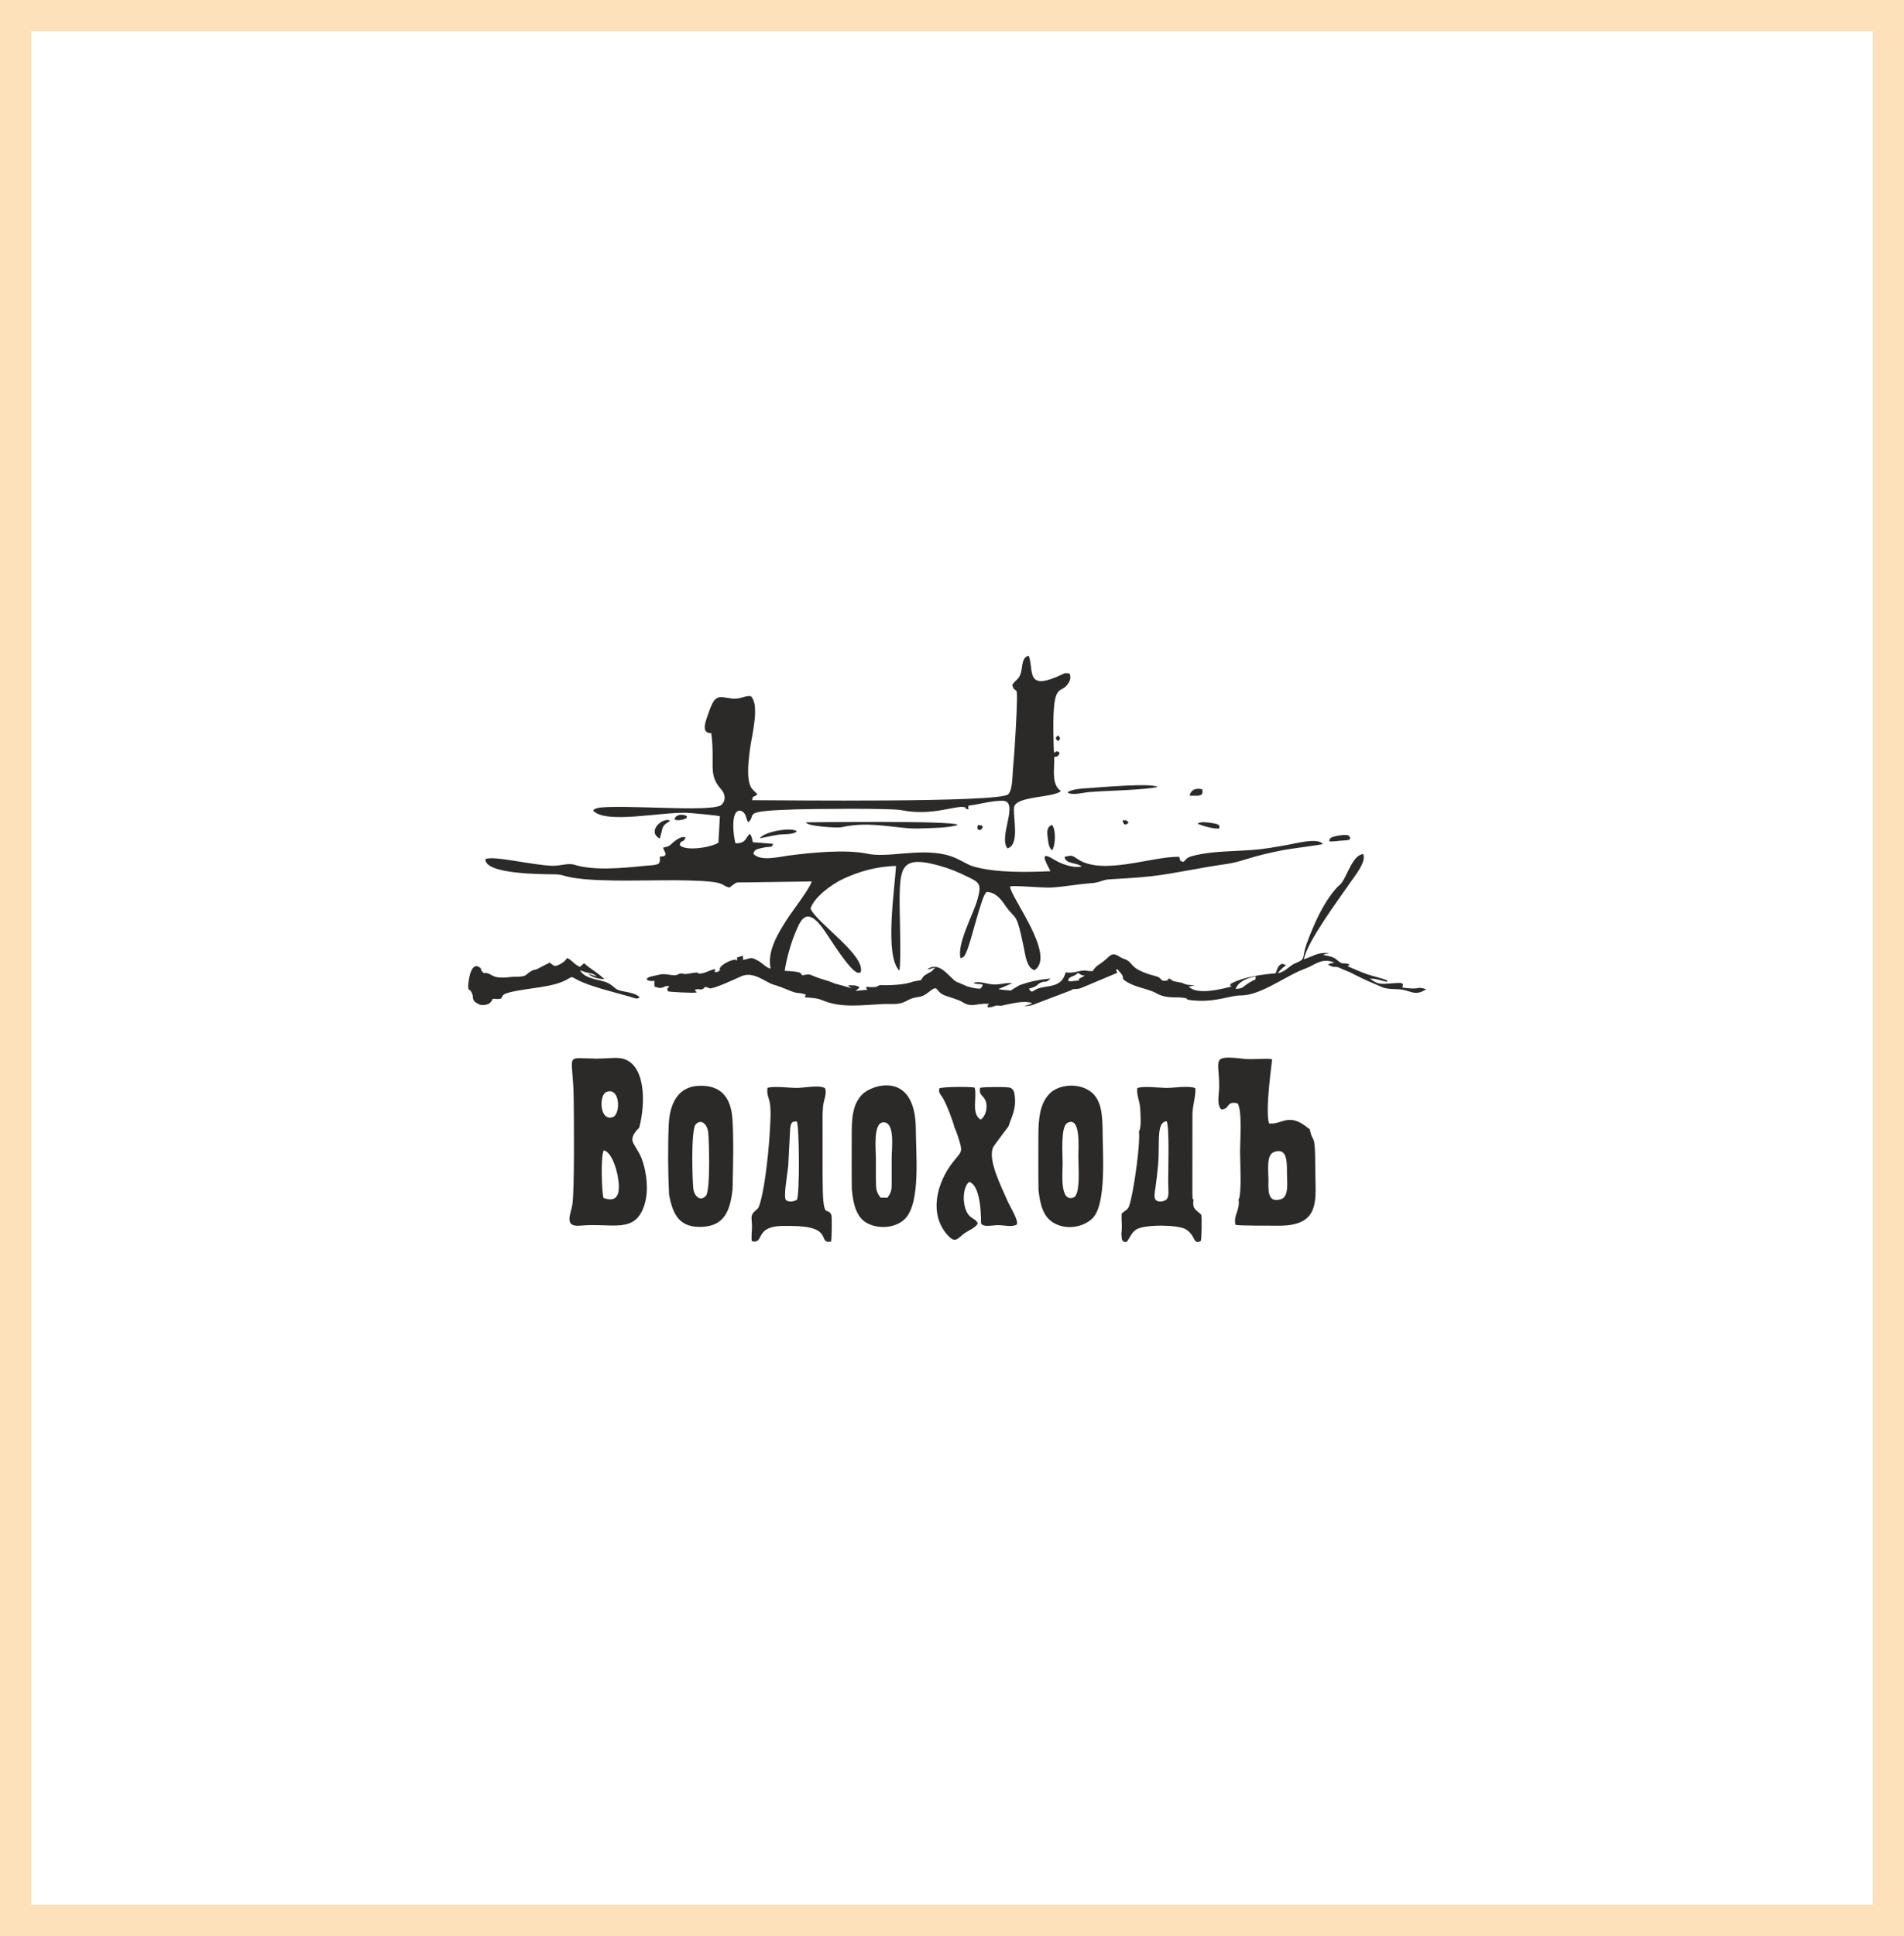 <?xml version="1.0" encoding="UTF-8"?> <svg xmlns="http://www.w3.org/2000/svg" width="61" height="62" viewBox="0 0 61 62" fill="none"> <path fill-rule="evenodd" clip-rule="evenodd" d="M39.588 31.672C39.675 31.416 40.003 31.311 40.225 31.268V31.364C40.111 31.413 40.01 31.472 39.923 31.539C39.798 31.634 39.785 31.655 39.588 31.672ZM34.226 31.41C34.218 31.261 34.416 31.292 34.532 31.159C34.673 31.219 34.562 31.213 34.754 31.247C34.454 31.405 34.584 31.337 34.573 31.399L34.307 31.426C34.203 31.422 34.248 31.417 34.226 31.41ZM23.607 30.666C23.64 30.776 23.629 30.729 23.596 30.746C23.471 30.81 23.757 30.71 23.515 30.738C23.395 30.751 23.089 30.898 23.057 31.022C23.006 31.216 23.148 30.927 23.045 31.08C23.003 31.142 22.975 31.122 22.902 31.13C22.89 31.093 22.902 31.118 22.903 31.083C22.904 30.979 22.947 31.104 22.902 31.034C22.728 31.068 22.502 31.221 22.362 31.168C22.328 31.155 22.424 31.137 22.261 31.15C22.13 31.16 22.005 31.212 21.881 31.186C21.829 31.176 21.919 31.168 21.816 31.177C21.686 31.189 21.741 31.25 21.52 31.226C21.268 31.198 21.282 31.171 20.988 31.244C20.878 31.272 20.755 31.276 20.715 31.362C20.782 31.429 20.873 31.415 20.974 31.416L20.964 31.468C20.964 31.471 20.963 31.48 20.963 31.482L20.971 31.601C21.107 31.624 21.096 31.652 21.197 31.633C21.323 31.609 21.239 31.573 21.443 31.581C21.36 31.735 21.357 31.569 21.4 31.747C21.445 31.769 22.229 31.808 22.304 31.785C22.328 31.696 22.344 31.842 22.292 31.749C22.214 31.608 22.295 31.819 22.257 31.7C22.398 31.655 22.403 31.698 22.472 31.686C22.622 31.659 22.504 31.548 22.731 31.65C22.826 31.693 23.599 31.334 23.738 31.27C24.136 31.085 24.514 31.453 24.774 31.53C25.085 31.622 25.3 31.733 25.44 31.776C25.546 31.809 25.608 31.795 25.695 31.817C25.938 31.878 25.758 31.842 25.795 31.939C26.021 31.957 26.181 31.961 26.376 32.044C26.958 32.288 27.642 32.185 28.255 32.156C28.619 32.139 28.79 32.198 29.071 32.04C29.365 31.874 29.464 32.001 29.728 31.791C30.084 31.51 29.933 31.712 30.224 31.859C30.342 31.918 30.686 31.997 30.844 32.097C31.134 32.281 31.306 32.121 31.647 32.148C31.707 32.356 31.647 31.978 31.643 32.198C31.642 32.282 31.595 32.18 31.647 32.256C31.816 32.27 31.87 32.194 31.947 32.202C32.118 32.219 32.083 32.204 32.281 32.164C32.511 32.118 32.852 32.042 33.066 32.126C33.003 32.176 32.882 32.19 32.808 32.223C32.985 32.215 33.059 32.202 33.214 32.133L34.337 31.706C34.37 31.686 34.329 31.682 34.403 31.675C34.417 31.674 34.551 31.683 34.659 31.632L35.794 31.155C35.762 31.03 35.737 31.13 35.777 31.035C35.857 31.072 35.789 31.038 35.841 31.09C36.102 31.357 35.853 31.29 36.096 31.442C36.364 31.609 36.691 31.649 36.979 31.773C36.986 31.776 36.995 31.78 37.001 31.784L37.042 31.807C37.363 31.988 37.619 31.916 37.928 31.956C38.123 31.982 37.916 32.002 38.162 32.031C38.927 32.12 39.416 31.874 39.739 31.879C40.392 31.89 41.202 31.238 41.817 31.02C42.116 30.914 42.327 30.663 42.74 30.82C42.651 30.876 42.71 30.828 42.65 30.848C42.642 30.85 42.632 30.853 42.624 30.856L42.571 30.876C42.564 30.878 42.552 30.882 42.544 30.887C42.76 31.024 42.768 30.917 42.941 31.006C42.948 31.01 42.956 31.015 42.964 31.019L43.268 31.145C43.514 31.275 43.735 31.379 43.997 31.491C44.407 31.666 44.337 31.663 44.814 31.683C45.188 31.698 45.312 31.931 45.692 31.68C45.334 31.568 45.567 31.718 44.926 31.626C44.989 31.446 44.921 31.469 44.447 31.502C44.153 31.523 44.102 31.482 43.886 31.343C44 31.339 44.06 31.348 44.172 31.377C44.542 31.474 44.397 31.443 44.451 31.403C44.318 31.337 43.987 31.264 43.809 31.203C43.586 31.126 43.39 31.034 43.184 30.948C43.169 30.841 43.23 31.012 43.224 30.889C43.164 30.841 43.058 30.859 43.003 30.849C42.973 30.844 42.93 30.82 42.906 30.8C42.738 30.659 42.718 30.644 42.389 30.58C42.396 30.575 42.409 30.562 42.413 30.57C42.416 30.577 42.431 30.562 42.436 30.56L42.485 30.544C42.537 30.53 42.511 30.552 42.579 30.522C42.191 30.488 42.075 30.633 41.769 30.719C41.914 30.1 42.877 28.824 43.281 28.234C43.41 28.045 43.779 27.6 43.675 27.352C43.334 27.379 43.171 28.038 42.969 28.29C42.931 28.337 42.868 28.38 42.8 28.458C42.488 28.814 42.242 29.289 42.05 29.746C41.984 29.902 41.915 30.069 41.857 30.236C41.7 30.681 41.854 30.706 41.515 30.841C41.292 30.93 41.203 31.117 40.941 31.166C41.002 31.063 41.115 30.978 41.206 30.905C41.1 30.884 41.087 30.828 40.99 30.918C40.93 30.974 40.895 31.101 40.868 31.172C40.456 31.2 39.838 31.29 39.469 31.486C39.404 31.521 39.419 31.514 39.419 31.564C39.42 31.705 39.489 31.483 39.427 31.601C39.127 31.675 38.361 31.877 38.083 31.597L38.28 31.557C38.059 31.534 38.055 31.558 37.867 31.475L37.636 31.43C37.515 31.404 37.583 31.404 37.465 31.338C37.266 31.411 37.599 31.369 37.359 31.406C37.158 31.437 37.238 31.313 37.035 31.264C36.845 31.219 36.469 31.098 36.33 30.96C36.313 30.942 36.28 30.911 36.261 30.891L36.198 30.82C36.09 30.708 35.999 30.723 35.873 30.641C35.581 30.448 35.575 30.645 35.268 30.85C35.124 30.946 35.1 30.961 35.005 31.101C34.774 31.106 34.804 31.048 34.55 31.108C34.426 31.138 34.285 31.168 34.148 31.137C34.092 31.245 34.08 31.488 33.672 31.572C33.541 31.599 33.38 31.614 33.255 31.657C33.094 31.713 33.061 31.841 32.965 31.662C33.03 31.643 33.096 31.627 33.16 31.593C33.243 31.548 33.258 31.512 33.319 31.481C33.509 31.384 33.472 31.515 33.656 31.337C33.29 31.373 32.981 31.436 32.658 31.553L32.378 31.723C32.24 31.704 32.068 31.701 31.993 31.677C32.001 31.671 32.014 31.654 32.019 31.662L32.431 31.489C32.185 31.461 32.07 31.542 31.817 31.527C31.61 31.515 31.377 31.408 31.189 31.477C31.272 31.527 31.345 31.502 31.437 31.522L31.491 31.541C31.413 31.671 31.447 31.674 31.25 31.651C31.171 31.642 31.041 31.605 30.974 31.583L30.622 31.431C30.398 31.283 30.094 30.759 29.702 31.045C29.814 31.041 29.846 31.003 29.967 30.988C29.966 30.988 29.912 31.039 29.905 31.046C29.887 31.064 29.857 31.1 29.848 31.109L29.768 31.15C29.59 31.256 29.601 31.237 29.506 31.388L29.254 31.435C28.992 31.544 28.464 31.56 28.189 31.547L28.059 31.608C27.959 31.616 27.856 31.613 27.757 31.605C27.733 31.665 27.732 31.58 27.766 31.665C27.782 31.704 27.785 31.686 27.79 31.697L27.414 31.732C27.415 31.723 27.473 31.684 27.485 31.674C27.502 31.658 27.499 31.663 27.51 31.648C27.561 31.58 27.539 31.663 27.525 31.608C27.424 31.546 27.312 31.555 27.173 31.555C27.223 31.607 27.158 31.566 27.267 31.633C27.317 31.665 27.326 31.658 27.336 31.66L26.737 31.495C26.539 31.401 26.285 31.355 26.096 31.27L25.951 31.212C25.862 31.196 25.794 31.226 25.695 31.233C25.661 31.156 25.626 31.14 25.507 31.122C25.39 31.103 25.26 31.098 25.141 31.09C25.187 30.746 25.339 30.21 25.46 29.92C25.632 29.507 25.813 28.965 26.385 29.76C26.569 30.015 27.242 31.133 27.495 31.152C27.549 31.156 27.55 31.149 27.572 31.14C27.755 30.607 26.153 29.549 25.967 29.097C26.081 28.736 26.636 28.32 27.029 28.139C27.52 27.912 28.089 27.744 28.706 27.732C28.673 28.413 28.326 30.612 28.814 31.084C28.88 30.743 28.811 29.149 28.823 28.65C28.846 27.744 28.931 27.393 30.111 27.728C30.426 27.818 30.7 27.931 30.978 28.068C31.373 28.262 31.464 28.286 31.312 28.82C31.178 29.293 30.65 30.232 30.774 30.688C30.887 30.65 30.892 30.632 30.951 30.511C31.122 30.16 31.453 28.621 31.613 28.566C31.901 28.567 32.09 28.827 32.193 28.98C32.563 29.523 32.549 29.12 32.806 30.375C32.854 30.611 32.898 30.999 33.143 31.07C33.853 30.609 32.358 28.709 32.361 28.39C32.47 28.346 33.433 28.441 33.7 28.423C34.126 28.394 34.549 28.314 34.975 28.283C35.259 28.263 35.297 28.174 35.568 28.159C37.218 28.068 37.18 28.022 38.756 27.752C39.299 27.659 39.41 27.68 39.953 27.508C40.324 27.39 40.709 27.304 41.107 27.225C41.275 27.191 42.345 27.051 42.376 27.032C42.239 26.813 41.501 27.014 41.245 27.058C40.846 27.128 40.515 27.192 40.099 27.222C39.515 27.265 38.905 27.255 38.332 27.381C38.255 27.398 38.149 27.422 38.077 27.46C37.949 27.528 37.998 27.559 37.897 27.604C37.773 27.55 37.831 27.578 37.778 27.439C36.902 27.421 35.307 28.055 34.515 27.505C34.352 27.392 34.327 27.382 34.104 27.444C34.15 27.678 34.453 27.608 34.657 27.746C34.377 27.817 33.977 27.66 33.742 27.513C33.181 27.164 33.651 27.836 33.649 27.901C32.874 27.935 31.933 27.953 31.214 27.757C30.918 27.677 30.721 27.466 30.262 27.364C29.401 27.173 28.439 27.479 27.789 27.341C27.088 27.193 25.976 27.306 25.258 27.401C24.936 27.444 24.361 27.594 24.136 27.342C24.167 27.202 24.259 27.192 24.416 27.155C24.736 27.081 24.711 27.177 24.768 27.024L24.118 26.972C24.093 26.852 24.088 26.785 24.024 26.705C23.869 26.832 23.913 27.009 23.567 27.007C23.513 26.894 23.368 25.899 23.734 25.964C23.936 26.055 23.87 26.187 23.973 26.333C24.275 26.074 23.666 25.976 25.53 25.919C25.881 25.908 28.523 25.875 28.875 25.945C29.83 26.136 30.557 25.812 30.855 25.843C31.058 25.864 30.799 25.858 31.015 25.921C31.062 25.85 30.988 25.902 31.034 25.8C31.392 25.757 31.753 25.644 32.114 25.644C32.682 25.645 31.971 26.797 32.278 27.17C32.675 27.051 32.456 26.208 32.488 25.863C32.524 25.487 33.727 25.557 33.991 25.335C33.669 25.122 33.789 24.603 33.775 24.245C33.78 24.241 33.791 24.235 33.793 24.241L33.83 24.232C33.882 24.215 33.861 24.246 33.903 24.196C33.956 24.134 33.961 24.102 33.895 24.071C33.775 24.015 33.769 24.288 33.757 23.87C33.691 21.676 33.955 22.303 34.224 21.887C34.258 21.837 34.293 21.767 34.291 21.694C34.289 21.531 34.245 21.563 34.107 21.561C32.808 22.199 33.143 21.474 32.957 21C32.745 21.051 32.765 21.288 32.718 21.502C32.658 21.777 32.532 21.754 32.431 21.939C32.54 22.308 32.612 21.77 32.571 22.766C32.558 23.077 32.541 23.393 32.522 23.702C32.504 24.005 32.484 24.301 32.455 24.605C32.432 24.842 32.447 25.293 32.299 25.44C31.975 25.709 25.069 25.628 24.094 25.626C24.125 25.463 24.125 25.546 24.261 25.449C24.16 25.238 23.823 25.375 24.04 23.91C24.102 23.489 24.34 22.564 24.056 22.297C23.861 22.262 23.731 22.414 23.416 22.366C22.935 22.292 22.892 22.241 22.63 23.035C22.563 23.237 22.526 23.454 22.742 23.478L22.787 23.48C22.92 24.474 22.665 24.789 23.103 25.277C23.249 25.441 23.263 25.652 23.094 25.791C22.834 25.943 21.404 25.869 21.007 25.864C20.755 25.861 19.315 25.799 19.104 25.889C18.98 25.941 19.045 25.911 19.007 25.966C19.43 26.401 21.217 25.988 22.039 26.032C22.192 26.041 22.983 26.113 23.064 26.14L23.017 26.985C22.825 27.124 21.988 27.28 21.779 27.067C21.806 26.877 21.88 27.018 21.968 26.826C21.854 26.765 21.709 26.868 21.615 26.939C21.441 27.072 21.514 27.086 21.24 27.148C21.292 27.291 21.438 27.433 21.142 27.43C21.14 27.616 21.155 27.668 20.984 27.697C20.886 27.714 20.73 27.72 20.62 27.732C19.949 27.801 19.023 27.889 18.404 27.694C18.201 27.63 17.961 27.731 17.715 27.727C17.093 27.717 15.804 27.389 15.551 27.514C15.53 28.006 17.389 27.993 17.784 28.001C17.997 28.005 18.036 28.044 18.23 28.085C18.535 28.15 18.9 28.174 19.218 28.186C20.297 28.23 21.45 28.157 22.46 28.212C23.269 28.257 23.083 28.352 23.368 28.425C23.658 28.22 23.497 28.267 23.933 28.259L26.006 28.228C25.931 28.483 25.364 29.196 25.18 29.493C24.957 29.855 24.563 30.448 24.69 31.021C24.55 30.99 24.434 30.854 24.305 30.778C24.024 30.612 24.063 30.705 23.8 30.74C23.774 30.663 23.805 30.831 23.807 30.686L23.8 30.607L23.627 30.66C23.623 30.662 23.614 30.665 23.607 30.666ZM19.336 38.365C19.276 38.183 19.242 36.99 19.345 36.841C19.585 36.894 19.741 37.387 19.793 37.679C19.877 38.145 19.835 38.549 19.336 38.365ZM19.436 34.966C19.878 34.812 19.886 35.687 19.635 35.775C19.207 35.927 19.178 35.055 19.436 34.966ZM20.478 36.118C20.692 35.324 20.694 34.013 19.877 33.888C19.663 33.863 19.347 33.906 19.111 33.903C18.038 33.89 18.362 33.688 18.38 35.189C18.387 35.793 18.41 38.103 18.336 38.584C18.294 38.862 18.052 39.302 18.58 39.252C19.62 39.154 20.354 39.537 20.651 38.571C20.788 38.125 20.717 37.556 20.575 37.151C20.491 36.911 20.394 36.809 20.293 36.614C20.199 36.433 20.327 36.262 20.478 36.118ZM40.815 36.894C41.236 36.738 41.232 37.202 41.231 37.529C41.23 37.823 41.311 38.322 41.038 38.405C40.595 38.54 40.638 38.107 40.638 37.77C40.637 37.471 40.566 36.985 40.815 36.894ZM39.682 38.418C39.732 38.767 39.507 38.92 39.583 39.226C39.68 39.257 40.771 39.253 40.99 39.253C42.343 39.251 42.138 38.385 42.138 37.46C42.138 36.16 42.066 36.688 41.963 36.166L41.916 36.132C41.91 36.127 41.901 36.121 41.894 36.115C41.271 35.61 41.071 36.032 40.657 35.978C40.523 35.552 40.762 33.96 40.754 33.921C40.515 33.881 40.155 33.943 39.836 33.907C38.77 33.787 39.069 33.926 39.059 34.811C39.055 35.071 38.975 35.38 39.127 35.528C39.411 35.529 39.279 35.24 39.653 35.336C39.801 35.587 39.729 36.503 39.729 36.875C39.729 37.174 39.789 38.238 39.682 38.418ZM25.53 35.915C25.608 36.088 25.626 38.261 25.529 38.425C25.445 38.48 25.266 38.504 25.185 38.436C25.088 38.355 25.23 37.585 25.253 37.338L25.316 36.133C25.344 35.956 25.365 35.909 25.53 35.915ZM24.671 36.092C24.641 36.718 24.531 37.885 24.362 38.491C24.291 38.748 24.289 38.672 24.15 38.822C24.037 38.943 24.088 39.044 24.092 39.25C24.096 39.428 24.062 39.595 24.086 39.747C24.384 39.827 24.291 39.537 24.554 39.376C24.768 39.244 25.058 39.261 25.329 39.261C26.758 39.262 26.162 39.838 26.625 39.762C26.648 39.699 26.659 38.971 26.635 38.906C26.492 38.599 26.354 39.2 26.354 37.632C26.354 37.127 26.354 36.623 26.354 36.118C26.354 35.885 26.345 35.637 26.372 35.407C26.392 35.232 26.506 34.991 26.427 34.846C26.244 34.738 25.768 34.84 25.529 34.84C25.25 34.839 24.825 34.776 24.59 34.836C24.55 35.062 24.653 35.165 24.677 35.412C24.697 35.627 24.685 35.875 24.671 36.092ZM37.359 38.423C37.276 38.486 37.077 38.512 37.013 38.408C36.961 38.321 37.006 38.127 37.019 38.032C37.053 37.787 37.082 37.541 37.104 37.291C37.163 36.611 37.034 35.929 37.379 35.909C37.469 36.119 37.426 37.42 37.426 37.839C37.426 38.13 37.473 38.323 37.359 38.423ZM36.489 36.241C36.539 36.589 36.348 37.921 36.243 38.365C36.15 38.759 36.16 38.683 35.936 38.861C35.924 39.025 35.943 39.158 35.941 39.319C35.94 39.395 35.93 39.458 35.927 39.527L35.942 39.685C35.945 39.694 35.952 39.705 35.955 39.711C35.957 39.718 35.963 39.729 35.969 39.737C36.16 39.905 36.152 39.519 36.416 39.368C36.692 39.21 37.72 39.217 37.985 39.365C38.07 39.413 38.153 39.499 38.205 39.585C38.282 39.711 38.301 39.838 38.472 39.741C38.498 39.686 38.506 39.015 38.489 38.906C38.352 38.759 38.184 38.734 38.238 38.429C38.137 38.24 38.231 38.49 38.206 38.319C38.202 38.291 38.202 38.249 38.201 38.22L38.203 35.67C38.208 35.42 38.327 35.018 38.292 34.847C38.084 34.761 37.64 34.841 37.365 34.84C37.108 34.838 36.633 34.772 36.438 34.845C36.403 35.064 36.521 35.26 36.532 35.531C36.54 35.723 36.573 36.101 36.489 36.241ZM30.582 36.118C30.622 36.171 30.751 36.571 30.775 36.681C30.829 36.919 30.749 36.936 30.523 37.226C30.007 37.888 29.746 38.895 30.373 39.571C30.591 39.805 30.667 39.687 30.854 39.531C31.002 39.408 31.242 39.34 31.326 39.181C31.24 38.972 31.023 39.075 30.91 38.638C30.836 38.35 30.885 37.977 31.052 37.85C31.47 37.983 31.421 39.173 31.434 39.193C31.557 39.311 31.771 39.236 31.979 39.236C32.17 39.235 32.418 39.308 32.578 39.216C32.638 39.075 32.34 38.611 32.267 38.436C32.104 38.044 31.611 37.107 31.83 36.721C31.859 36.671 32.301 36.079 32.311 36.072C32.405 35.759 32.566 35.535 32.509 35.088C32.49 34.937 32.467 34.891 32.375 34.839C32.303 34.798 31.507 34.808 31.403 34.836C31.339 35.106 31.553 35.071 31.6 35.34C31.634 35.53 31.554 35.779 31.414 35.856C31.109 35.659 31.307 35.154 31.228 34.831C31.108 34.798 30.197 34.799 30.094 34.855C30.062 35.006 30.137 35.05 30.207 35.165C30.322 35.354 30.539 35.919 30.582 36.118ZM22.214 38.08C22.187 37.903 22.123 36.177 22.293 36.003C22.471 35.821 22.653 36.01 22.687 36.244C22.716 36.45 22.768 38.131 22.614 38.298C22.438 38.489 22.249 38.312 22.214 38.08ZM21.435 38.252C21.556 38.918 21.78 39.34 22.538 39.287C23.213 39.239 23.397 38.761 23.47 38.08C23.484 37.386 23.511 36.523 23.466 35.842C23.421 35.141 23.09 34.734 22.37 34.774C21.726 34.809 21.456 35.334 21.425 36.014C21.395 36.692 21.401 37.574 21.435 38.252ZM34.194 35.963C34.637 35.723 34.547 36.787 34.547 37.047C34.547 37.347 34.625 38.263 34.395 38.349C33.944 38.517 34.045 37.552 34.045 37.254C34.045 36.962 33.975 36.082 34.194 35.963ZM33.272 38.114C33.327 38.622 33.437 38.988 33.78 39.176C34.193 39.402 34.727 39.292 35.006 39.011C35.458 38.556 35.325 36.911 35.323 36.118C35.314 35.568 35.246 35.123 34.852 34.9C34.437 34.666 33.867 34.756 33.604 35.047C33.31 35.372 33.268 35.835 33.268 36.393C33.269 36.965 33.261 37.542 33.272 38.114ZM28.21 38.353C28.063 38.156 28.068 38.08 28.063 37.806C28.059 37.577 28.062 37.345 28.062 37.116C28.062 36.821 27.968 35.968 28.29 35.944C28.687 35.915 28.567 36.777 28.567 37.082C28.567 37.322 28.567 37.564 28.567 37.804C28.567 38.079 28.579 38.159 28.431 38.358L28.21 38.353ZM27.29 38.08C27.332 38.56 27.436 38.979 27.771 39.166C28.161 39.383 28.72 39.319 29.002 39.025C29.499 38.508 29.342 36.966 29.34 36.118C29.31 34.28 27.926 34.734 27.622 35.05C27.301 35.382 27.286 35.838 27.287 36.393C27.287 36.955 27.282 37.518 27.29 38.08ZM15.377 32.178C15.574 32.202 15.716 32.168 15.787 31.986C16.271 32.029 15.911 31.891 16.292 31.79C16.921 31.624 17.727 31.637 18.2 31.349C18.379 31.24 18.282 31.299 18.686 31.466C18.884 31.547 19.082 31.607 19.286 31.671L20.205 31.926C20.336 31.964 20.395 32.012 20.496 31.941C20.393 31.827 20.189 31.79 20.004 31.754C19.676 31.691 19.765 31.662 19.537 31.514C19.282 31.348 18.759 31.394 18.581 31.07C18.917 31.211 18.968 31.129 19.119 31.276L18.85 31.186C18.961 31.306 19.184 31.352 19.365 31.355C19.257 31.261 19.192 31.204 19.061 31.112C18.95 31.034 18.812 30.94 18.713 30.847L18.58 30.964C18.376 30.878 18.311 30.725 18.162 30.681C18.122 30.769 18.02 30.842 17.916 30.892C17.722 30.984 17.75 30.904 17.599 30.826C17.559 30.785 17.654 30.802 17.569 30.851L17.502 30.883C17.495 30.887 17.401 30.933 17.396 30.936C17.07 31.118 17.192 31.014 17.045 31.087C16.809 31.205 16.931 31.286 16.479 31.281C16.324 31.279 15.984 31.37 15.755 31.231C15.498 31.075 15.542 31.253 15.428 31.085C15.362 30.987 15.473 31.057 15.36 30.978C15.066 30.771 14.998 31.494 15 31.584C15.004 31.765 15.039 31.637 15.114 31.793C15.195 31.961 15.094 32.026 15.285 32.13C15.311 32.144 15.368 32.171 15.377 32.178ZM30.687 26.413C30.467 26.275 26.142 26.334 25.82 26.335C25.826 26.342 25.836 26.342 25.84 26.354C25.872 26.451 26.805 26.528 26.968 26.49C27.9 26.278 28.767 26.558 29.452 26.532C29.748 26.52 30.456 26.519 30.687 26.413ZM34.203 25.381C34.349 25.483 34.701 25.382 34.895 25.366C35.465 25.319 36.685 25.301 37.091 25.202C36.856 25.069 35.311 25.211 34.87 25.24C34.729 25.249 34.313 25.265 34.203 25.381ZM33.708 27.232C33.818 27.072 33.834 26.58 33.708 26.416C33.553 26.474 33.536 26.596 33.564 26.803C33.588 26.977 33.592 27.137 33.708 27.232ZM24.344 26.845C24.544 26.812 24.734 26.761 24.936 26.732C25.082 26.71 25.451 26.735 25.526 26.619C25.35 26.484 24.484 26.63 24.344 26.845ZM21.135 26.855C21.25 26.505 21.184 26.472 21.396 26.335C21.459 26.293 21.428 26.326 21.462 26.275C21.227 26.172 20.712 26.621 21.135 26.855ZM42.585 26.939C42.652 26.967 42.867 26.924 43.085 26.914C43.117 26.913 43.151 26.913 43.181 26.904C43.251 26.884 43.213 26.896 43.26 26.86C43.234 26.757 43.227 26.71 42.885 26.759C42.841 26.765 42.736 26.788 42.698 26.804C42.587 26.851 42.611 26.849 42.585 26.939ZM38.364 26.379C38.529 26.447 38.934 26.57 39.069 26.527C39.054 26.44 39.125 26.401 38.79 26.352C38.642 26.331 38.459 26.307 38.364 26.379ZM38.115 25.484L38.396 25.483C38.527 25.445 38.53 25.441 38.523 25.282C38.339 25.224 38.148 25.28 38.115 25.484ZM21.608 26.241C21.699 26.293 21.869 26.256 21.926 26.23C22.081 26.158 21.962 26.238 22.008 26.138C21.907 26.075 21.659 26.051 21.608 26.241ZM31.334 26.42C31.302 26.502 31.306 26.506 31.332 26.567C31.361 26.572 31.393 26.607 31.447 26.55C31.521 26.472 31.454 26.438 31.453 26.437L31.334 26.42ZM36.158 26.346C36.086 26.259 36.087 26.263 35.965 26.272C35.991 26.433 36.067 26.436 36.158 26.346ZM33.908 23.735C33.977 23.633 33.983 23.669 33.908 23.552C33.8 23.616 33.801 23.667 33.908 23.735Z" fill="#2B2A29"></path> <rect x="0.5" y="0.5" width="60" height="61" stroke="#FDE1BA"></rect> </svg> 